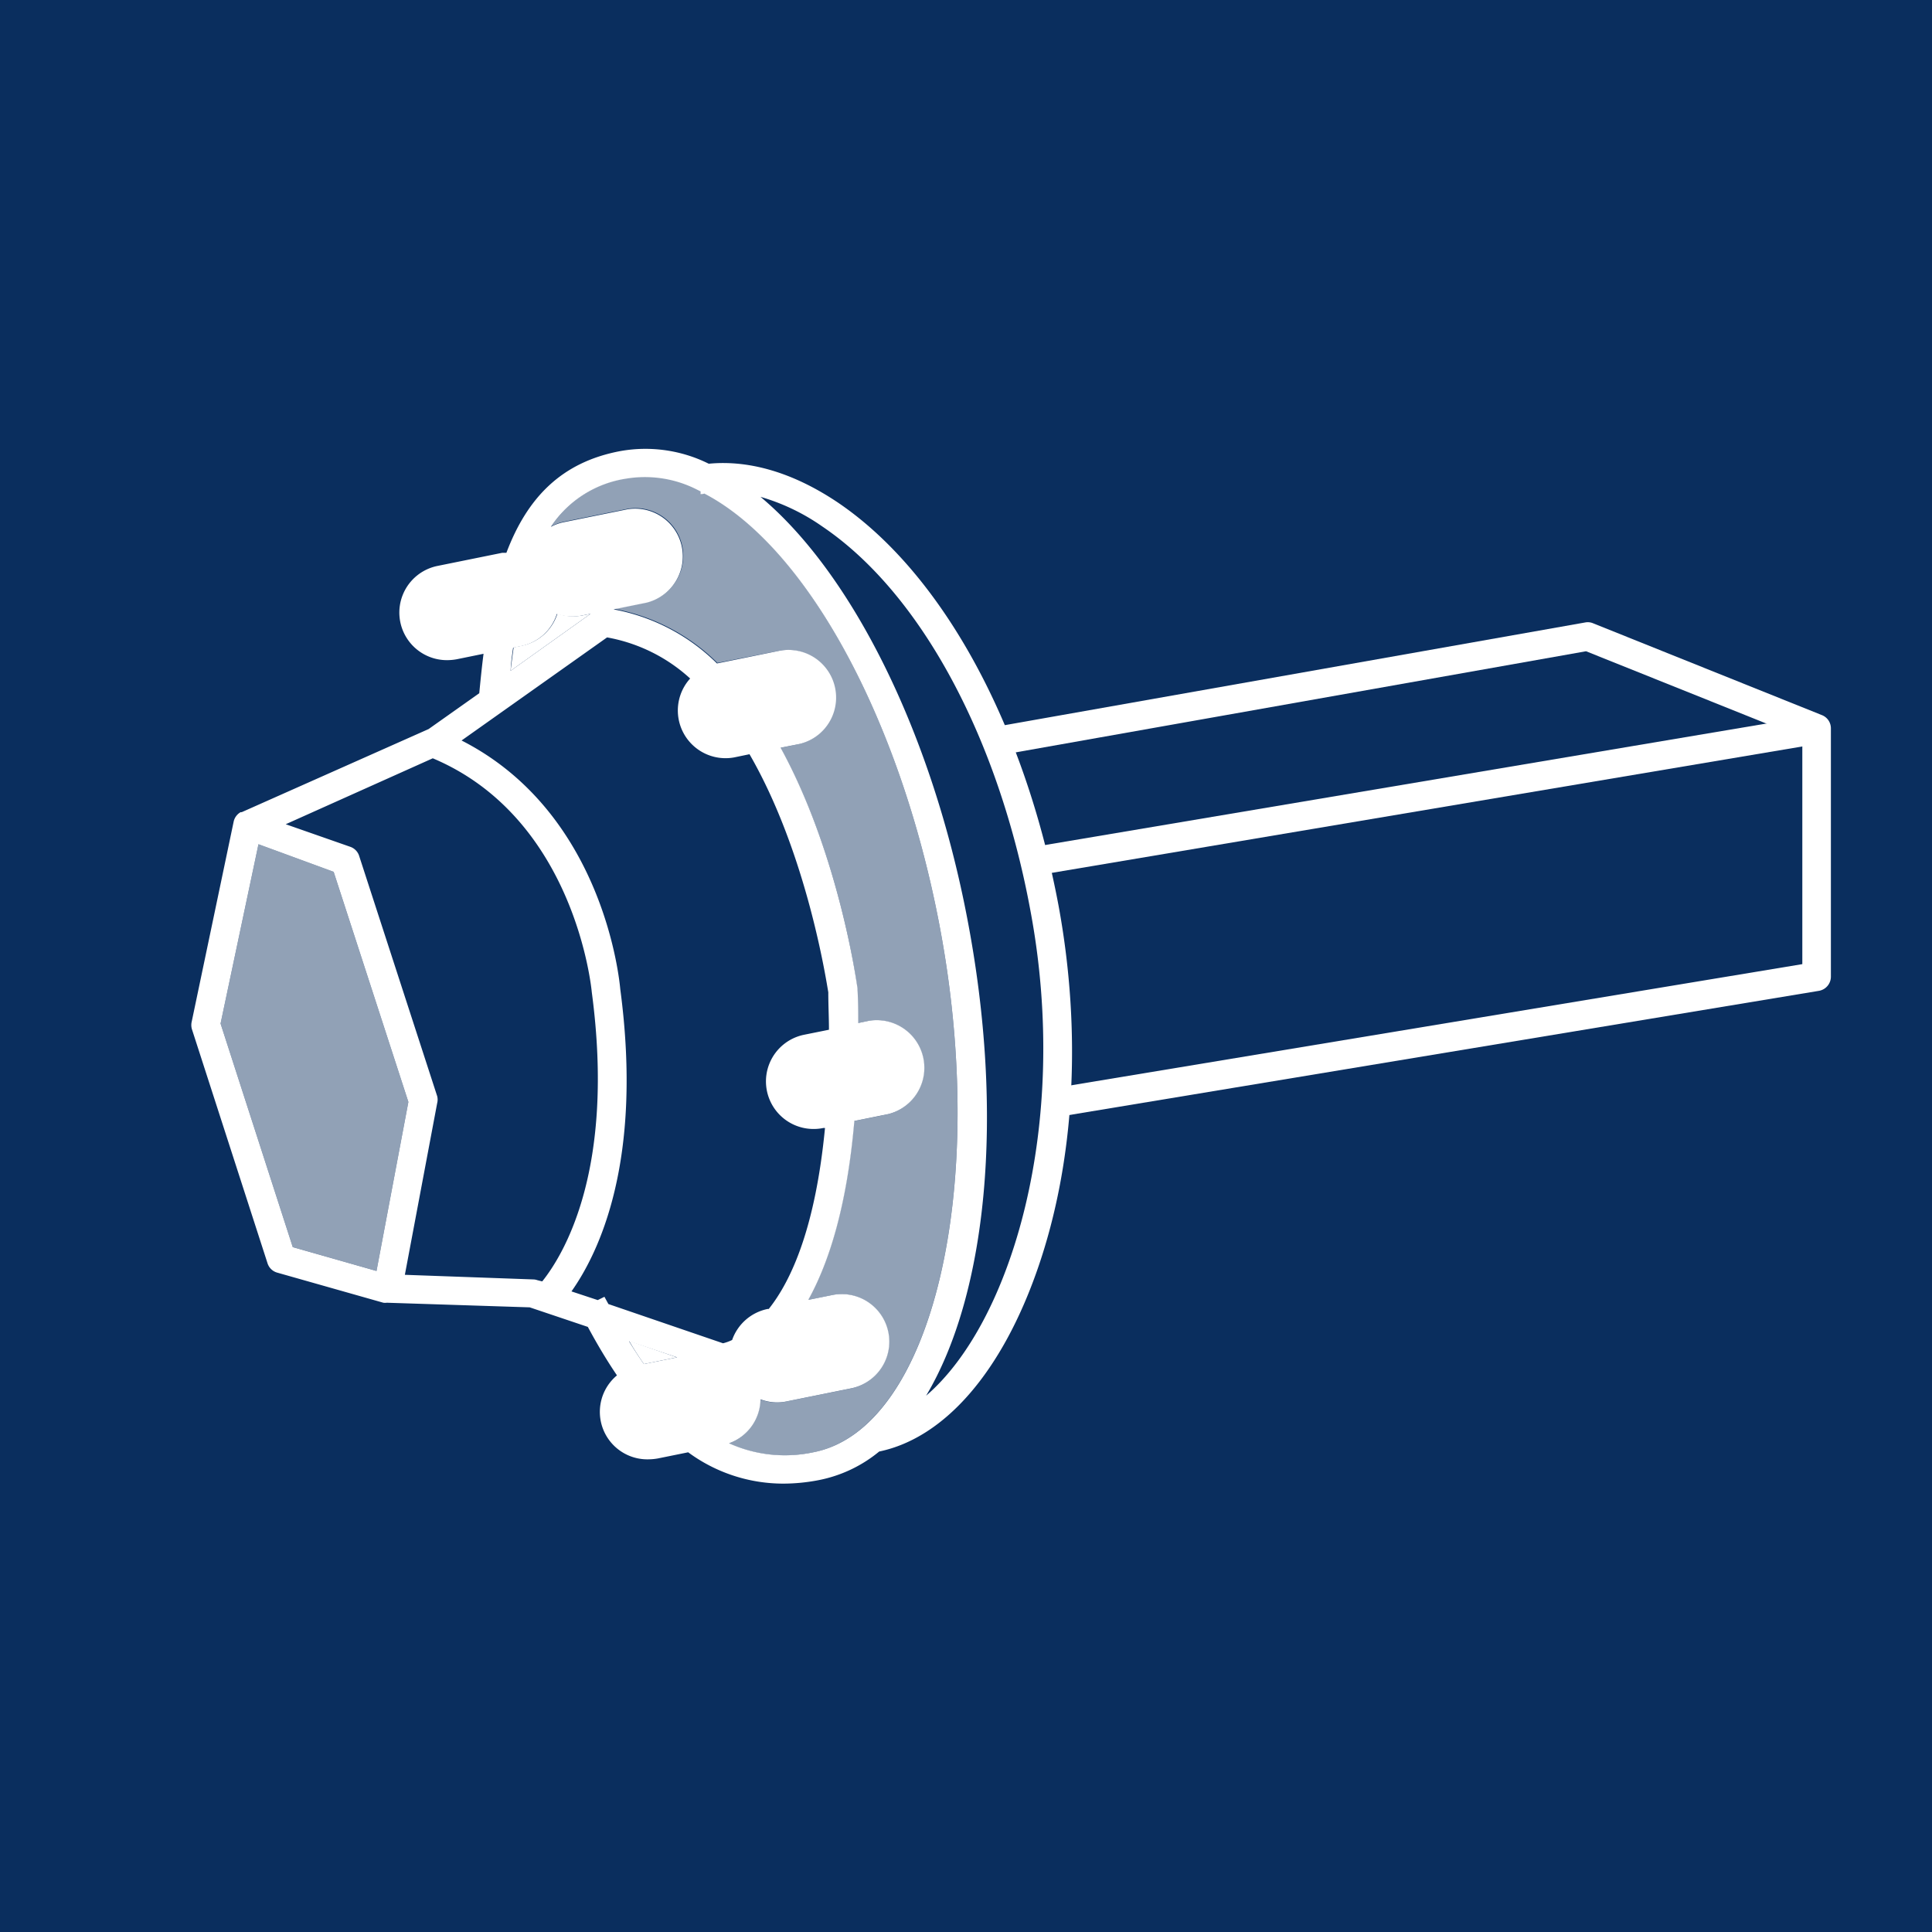 <svg xmlns="http://www.w3.org/2000/svg" viewBox="0 0 175.8 175.8"><defs><style>.cls-1{fill:#0a2e5e;}.cls-2,.cls-3{fill:#fff;}.cls-3{opacity:0.55;}</style></defs><g id="Calque_2" data-name="Calque 2"><g id="Calque_8" data-name="Calque 8"><rect class="cls-1" width="175.8" height="175.8"/><path class="cls-2" d="M58.59,124.12l3-.61L57.24,122C57.68,122.78,58.14,123.47,58.59,124.12Z"/><path class="cls-2" d="M53,56a4.44,4.44,0,0,1-2.28-.16,4.32,4.32,0,0,1-3.25,2.92l-.73.15c-.1.68-.19,1.39-.28,2.13l7.28-5.19Z"/><polygon class="cls-3" points="30.36 79.33 23.52 76.82 20.07 93.14 26.64 113.48 34.26 115.65 37.16 100.27 30.36 79.33"/><path class="cls-3" d="M85.45,84c-3.6-18.74-12.12-34.29-21.34-39.14-.12,0-.24,0-.35.05l0-.25-.32-.16a10.43,10.43,0,0,0-6.42-1,10,10,0,0,0-6.85,4.39,4.22,4.22,0,0,1,1.11-.41l5.87-1.19a4.34,4.34,0,0,1,1.72,8.5l-3,.61a18,18,0,0,1,9.41,4.92L71,59.2a4.34,4.34,0,0,1,1.72,8.5L71,68.05c5.3,9.58,6.93,21.13,7,21.92,0,0,0,.09,0,.13,0,1.05,0,2.06.06,3l1-.21a4.34,4.34,0,0,1,1.72,8.5l-3.07.62c-.67,7.78-2.32,12.91-4.19,16.28l2.18-.44a4.33,4.33,0,1,1,1.72,8.49l-5.88,1.19a4.12,4.12,0,0,1-.86.09,4.3,4.3,0,0,1-1.51-.28,4.31,4.31,0,0,1-2.86,4,12.36,12.36,0,0,0,7.66.82C84.83,130.06,90.07,108,85.45,84Z"/><path class="cls-2" d="M76.29,45.76c-4-2.7-8-3.91-11.73-3.57l-.08,0a12.94,12.94,0,0,0-8-1.15c-5.39,1-8.51,4.26-10.4,9.26-.12,0-.25,0-.37,0l-5.87,1.19a4.33,4.33,0,0,0,.85,8.58,5,5,0,0,0,.86-.08L44,59.49c-.15,1.15-.27,2.35-.39,3.59L39,66.34,22,73.9h0l-.1,0a1.3,1.3,0,0,0-.64.87L17.45,92.94a1.39,1.39,0,0,0,0,.67l6.89,21.33a1.29,1.29,0,0,0,.88.86l9.66,2.74a1.17,1.17,0,0,0,.32,0h0l13,.42,5.29,1.78q1.3,2.42,2.65,4.41A4.32,4.32,0,0,0,59,132.79a5.1,5.1,0,0,0,.86-.08l2.76-.56A14.58,14.58,0,0,0,71.3,135a17,17,0,0,0,3.21-.32A12.37,12.37,0,0,0,80,132.08c6-1.25,11.2-7.31,14.44-16.68,3.38-9.77,4-21.5,1.88-33C93.22,65.87,85.73,52.18,76.29,45.76ZM46.69,58.94l.73-.15a4.32,4.32,0,0,0,3.25-2.92A4.44,4.44,0,0,0,53,56l.74-.15-7.28,5.19C46.5,60.33,46.59,59.62,46.69,58.94ZM34.26,115.65l-7.62-2.17L20.07,93.14l3.45-16.32,6.84,2.51,6.8,20.94Zm14.64.84a1.16,1.16,0,0,0-.37-.07L36.84,116l2.94-15.62a1.27,1.27,0,0,0,0-.64l-7.1-21.86a1.29,1.29,0,0,0-.79-.82L26,75,39.38,69c13,5.48,14.45,21.06,14.47,21.29,2.14,16.06-2.51,23.81-4.51,26.31Zm9.69,7.63c-.45-.65-.91-1.34-1.35-2.08l4.37,1.47Zm-3.23-5.46L55,118l-.61.3L52,117.51C54.48,114,58.53,105.7,56.44,90,56.38,89.35,55,74,42,67.38L55.24,58a15.15,15.15,0,0,1,7.56,3.74,4.34,4.34,0,0,0,4,7.18l1.4-.29c5.25,9.08,7,20.71,7.17,21.66,0,1.18.06,2.31.06,3.41l-2.23.45a4.33,4.33,0,0,0,.86,8.58,4.26,4.26,0,0,0,.86-.09l.15,0c-.86,8.92-3,13.81-5.12,16.47l-.11,0a4.34,4.34,0,0,0-3.22,2.82,4.12,4.12,0,0,1-.83.3ZM74,132.15a12.36,12.36,0,0,1-7.66-.82,4.31,4.31,0,0,0,2.86-4,4.3,4.3,0,0,0,1.51.28,4.12,4.12,0,0,0,.86-.09l5.88-1.19a4.33,4.33,0,1,0-1.72-8.49l-2.18.44c1.87-3.37,3.52-8.5,4.19-16.28l3.07-.62a4.34,4.34,0,0,0-1.72-8.5l-1,.21c0-1,0-2-.06-3,0,0,0-.08,0-.13-.11-.79-1.74-12.34-7-21.92l1.75-.35A4.34,4.34,0,0,0,71,59.2l-5.76,1.17a18,18,0,0,0-9.41-4.92l3-.61a4.34,4.34,0,0,0-1.72-8.5l-5.87,1.19a4.22,4.22,0,0,0-1.11.41A10,10,0,0,1,57,43.55a10.43,10.43,0,0,1,6.42,1l.32.16,0,.25c.11,0,.23,0,.35-.05C73.33,49.72,81.85,65.27,85.45,84,90.07,108,84.83,130.06,74,132.15ZM84.27,127c5.5-9.2,7.21-25.46,3.73-43.5C84.76,66.63,77.52,52.16,69.2,45.21a19,19,0,0,1,5.63,2.7c8.88,6,16,19.1,18.93,34.94C97.43,102.39,92,120.38,84.27,127Z"/><rect class="cls-2" x="93.83" y="71.18" width="70.7" height="2.6" transform="translate(-10.24 22.45) rotate(-9.56)"/><path class="cls-2" d="M96.39,101.61,96,99l68-11.27V67.15l-19.68-7.89-54.15,9.6-.46-2.57,54.53-9.65a1.24,1.24,0,0,1,.71.07l20.83,8.36a1.29,1.29,0,0,1,.82,1.2v22.6a1.31,1.31,0,0,1-1.09,1.29Z"/></g></g></svg>
